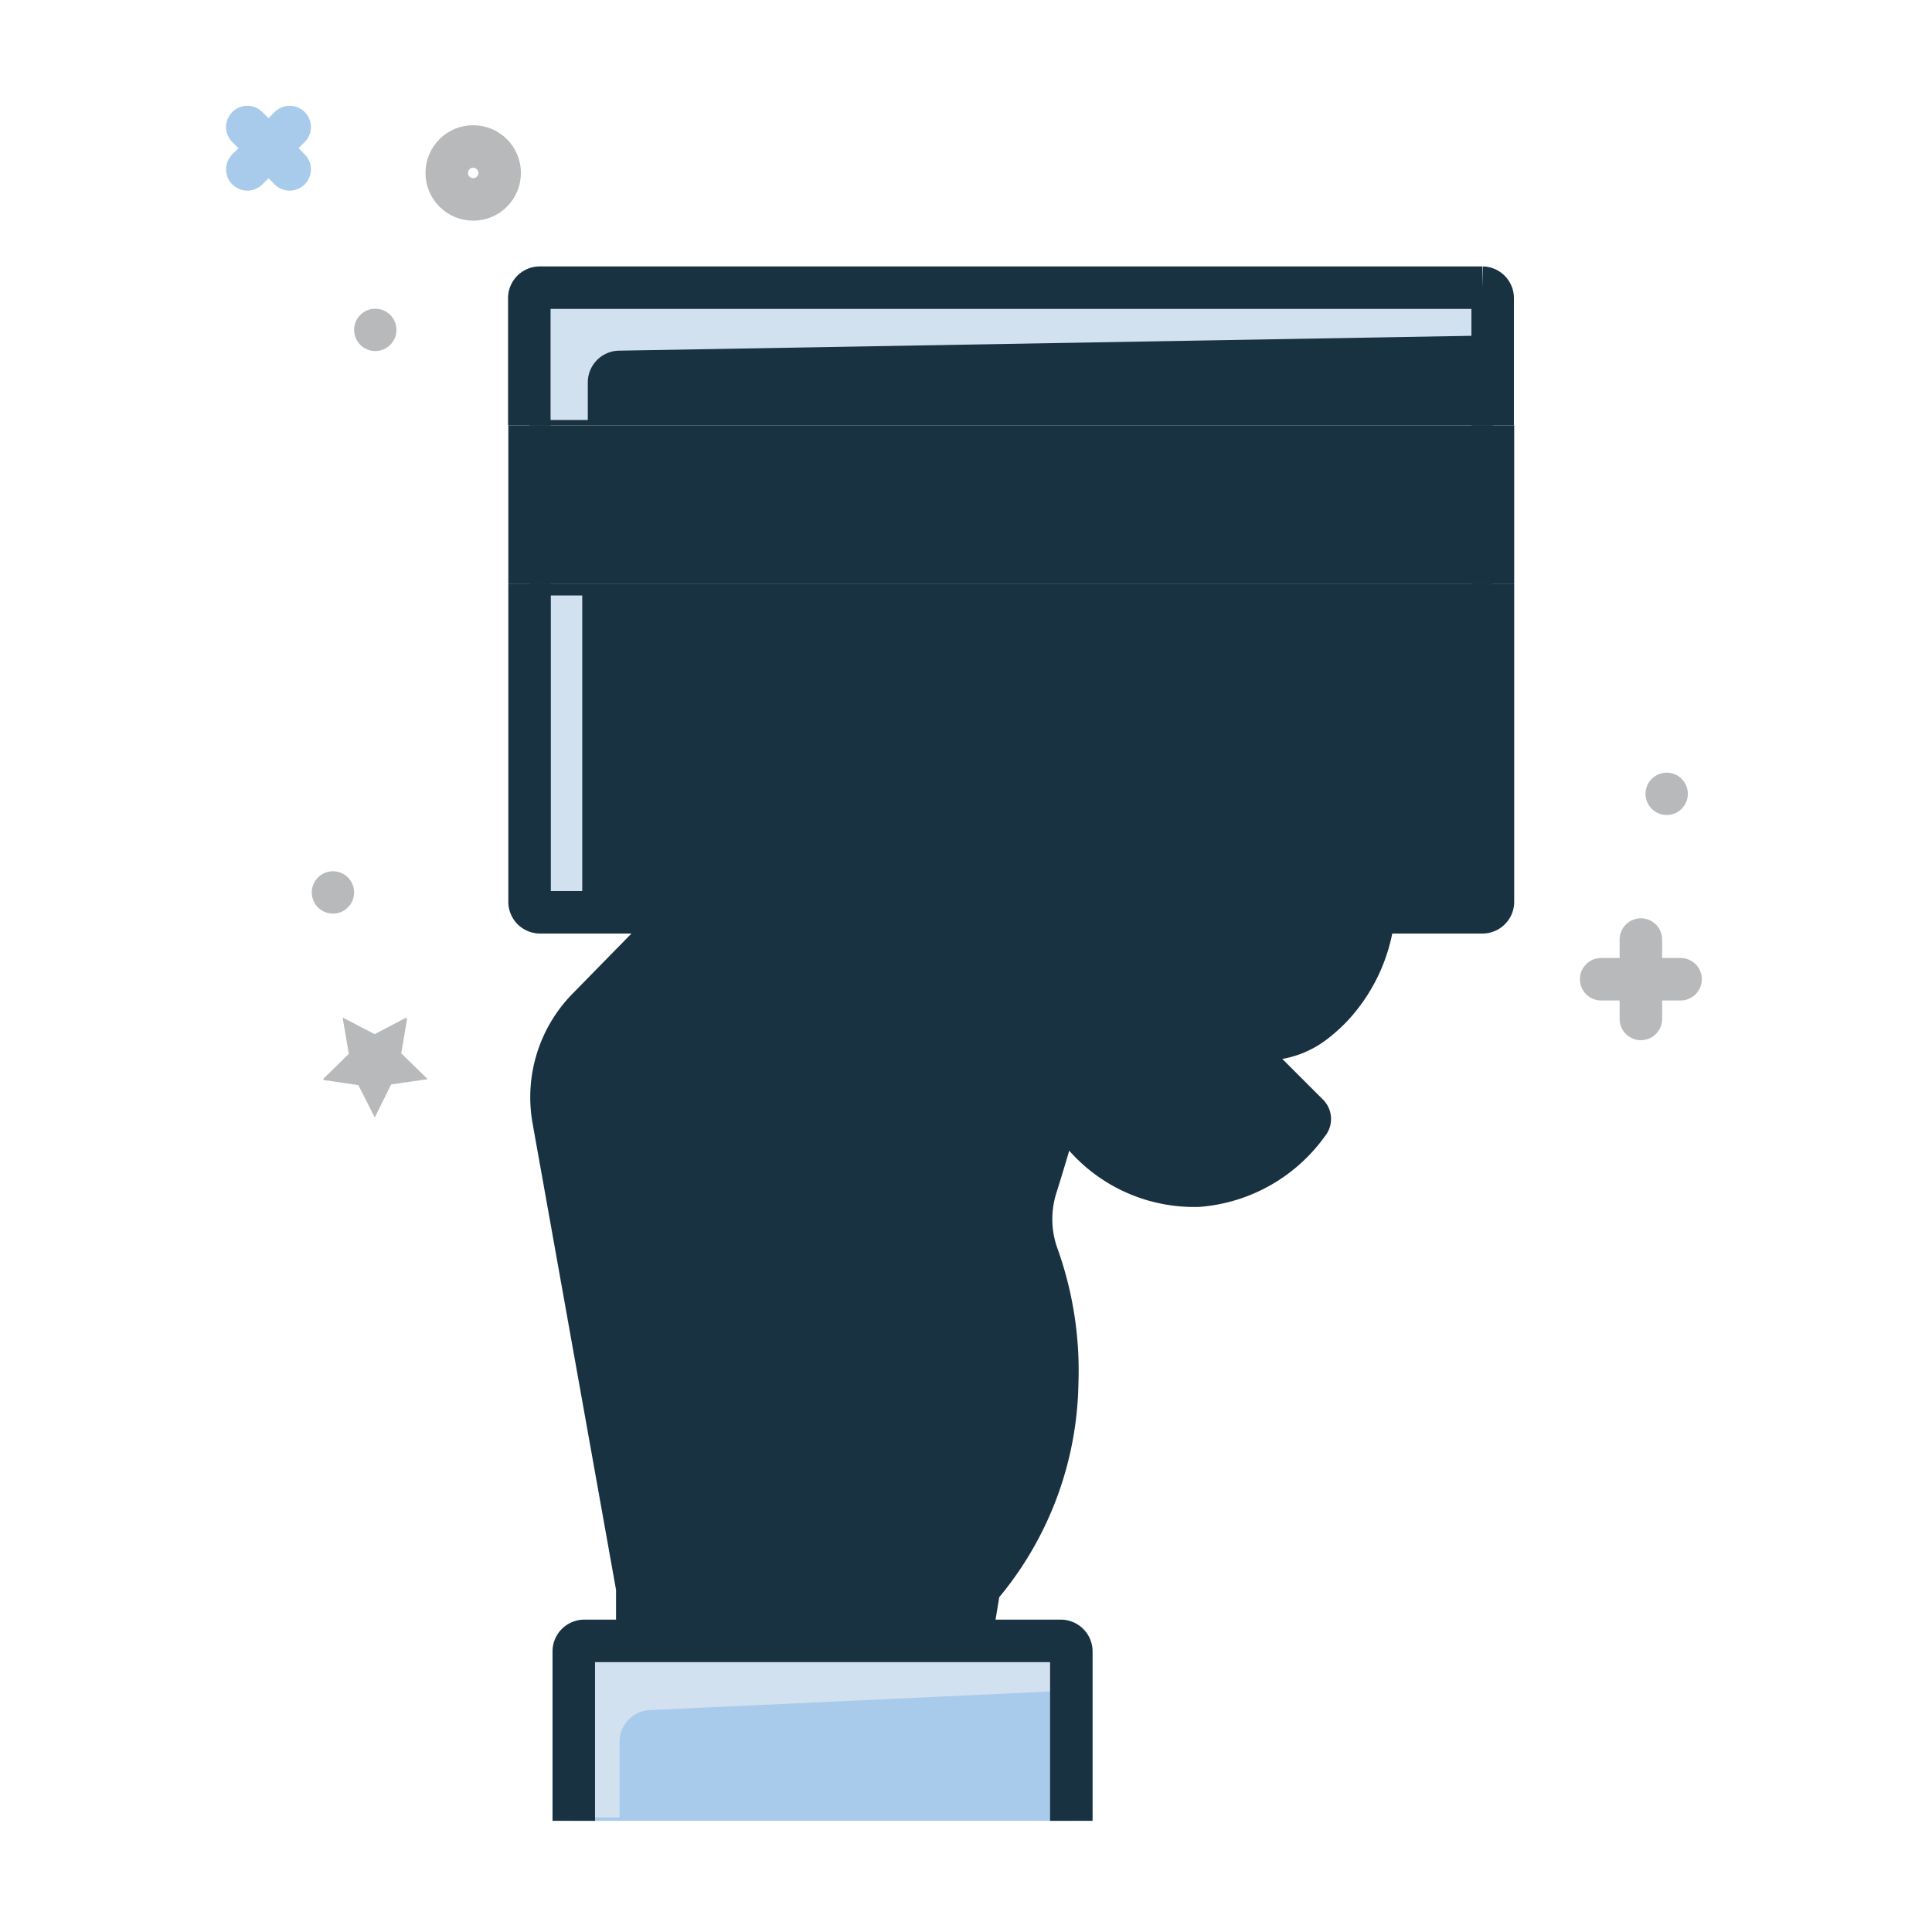 <!DOCTYPE svg PUBLIC "-//W3C//DTD SVG 1.1//EN" "http://www.w3.org/Graphics/SVG/1.1/DTD/svg11.dtd">
<!-- Uploaded to: SVG Repo, www.svgrepo.com, Transformed by: SVG Repo Mixer Tools -->
<svg width="800px" height="800px" viewBox="0 0 146 146" xmlns="http://www.w3.org/2000/svg" fill="#000000">
<g id="SVGRepo_bgCarrier" stroke-width="0"/>
<g id="SVGRepo_tracerCarrier" stroke-linecap="round" stroke-linejoin="round"/>
<g id="SVGRepo_iconCarrier">
<title>001-business</title>
<rect x="0.5" y="0.5" width="145" height="145" fill="none"/>
<polygon points="73.36 124 80.96 124 80.96 137.6 43.36 137.6 43.36 124 48.16 124 73.36 124" fill="#a8cbeb"/>
<path d="M98.81,84.26a0.46,0.46,0,0,1,0,.62,11.27,11.27,0,0,1-8.3,4.73,11,11,0,0,1-10.33-6.45c0.42-1.53.84-3.07,1.26-4.62h11.6Z" fill="#18324200"/>
<path d="M103.78,68.94v0.4A12,12,0,0,1,100.69,76a11.21,11.21,0,0,1-1.45,1.3,6.2,6.2,0,0,1-3.77,1.23h-14c0.88-3.22,1.74-6.44,2.66-9.6h19.62Z" fill="#18324200"/>
<path d="M84.15,68.94c-0.92,3.16-1.78,6.38-2.66,9.6-0.42,1.54-.83,3.09-1.26,4.62-0.62,2.18-1.25,4.35-1.92,6.48A8.15,8.15,0,0,0,78.44,95a25.71,25.71,0,0,1,1.45,9.51A24.35,24.35,0,0,1,74,120l-0.66,4H48.16v-4L41.83,84.62a9.57,9.57,0,0,1,2.6-8.42l6.72-6.86v-0.4H67.88l0.72,0.31L73.45,58a4.58,4.58,0,0,1,2.19-2.36,7.41,7.41,0,0,1,10.43,4.94,4.72,4.72,0,0,1-.14,2.6C85.31,65.06,84.72,67,84.15,68.94Z" fill="#18324200"/>
<path d="M82.29,55.74a7.5,7.5,0,0,0-6.65-.1A4.58,4.58,0,0,0,73.45,58L68.6,69.25l-0.72-.31H40.79a0.79,0.79,0,0,1-.77-0.8v-24h72.8v24a0.79,0.79,0,0,1-.77.8H84.15c0.57-1.94,1.16-3.87,1.78-5.75a4.72,4.72,0,0,0,.14-2.6A7.51,7.51,0,0,0,82.29,55.74Z" fill="#18324200"/>
<rect x="40.02" y="32.14" width="72.8" height="12" fill="#18324200"/>
<path d="M112.82,22.54v9.6H40v-9.6a0.79,0.79,0,0,1,.77-0.8h71.26A0.79,0.79,0,0,1,112.82,22.54Z" fill="#18324200"/>
<path d="M51.15,69.34L44.43,76.2a9.57,9.57,0,0,0-2.6,8.42L48.16,120v4" fill="none" stroke="#183242" stroke-miterlimit="10" stroke-width="3.212"/>
<path d="M58.49,92.74L68.6,69.25,73.45,58a4.58,4.58,0,0,1,2.19-2.36,7.41,7.41,0,0,1,10.43,4.94,4.72,4.72,0,0,1-.14,2.6c-0.62,1.88-1.22,3.81-1.78,5.75-0.92,3.16-1.78,6.38-2.66,9.6-0.42,1.54-.83,3.09-1.26,4.62-0.62,2.18-1.25,4.35-1.92,6.48A8.15,8.15,0,0,0,78.44,95a25.71,25.71,0,0,1,1.45,9.51A24.35,24.35,0,0,1,74,120l-0.66,4" fill="none" stroke="#183242" stroke-linecap="round" stroke-miterlimit="10" stroke-width="3.212"/>
<path d="M81.22,78.54H95.47a6.2,6.2,0,0,0,3.77-1.23,11.21,11.21,0,0,0,1.45-1.3,12,12,0,0,0,3.09-6.66" fill="none" stroke="#183242" stroke-miterlimit="10" stroke-width="3.212"/>
<path d="M80.12,82.94a1.39,1.39,0,0,0,.11.22A11,11,0,0,0,90.56,89.6a11.27,11.27,0,0,0,8.3-4.73,0.46,0.46,0,0,0,0-.62l-5.72-5.72" fill="none" stroke="#183242" stroke-miterlimit="10" stroke-width="3.212"/>
<path d="M112.82,44.14v24a0.79,0.79,0,0,1-.77.8H84.15" fill="none" stroke="#183242" stroke-miterlimit="10" stroke-width="3.212"/>
<line x1="65.22" y1="51.14" x2="71.62" y2="51.14" fill="none" stroke="#183242" stroke-linecap="round" stroke-miterlimit="10" stroke-width="3.212"/>
<line x1="81.22" y1="51.14" x2="86.82" y2="51.14" fill="none" stroke="#183242" stroke-linecap="round" stroke-miterlimit="10" stroke-width="3.212"/>
<line x1="95.62" y1="51.14" x2="102.02" y2="51.14" fill="none" stroke="#183242" stroke-linecap="round" stroke-miterlimit="10" stroke-width="3.212"/>
<line x1="50.82" y1="51.14" x2="57.22" y2="51.14" fill="none" stroke="#183242" stroke-linecap="round" stroke-miterlimit="10" stroke-width="3.212"/>
<line x1="50.82" y1="59.34" x2="64.42" y2="59.34" fill="none" stroke="#183242" stroke-linecap="round" stroke-miterlimit="10" stroke-width="3.212"/>
<path d="M44,68.53V45H40V68.53C40,69,41.17,69,41.59,69h4C45.17,69,44,69,44,68.53Z" fill="#d2e1ef"/>
<path d="M46.78,26.5l66.44-1.16v-2c0-.44.06-0.4-0.37-0.4H41.59c-0.42,0-1.17,0-1.17.4v8.4h4V28.9A2.4,2.4,0,0,1,46.78,26.5Z" fill="#d2e1ef"/>
<path d="M40,32.14v-9.6a0.79,0.79,0,0,1,.77-0.8h71.26a0.79,0.79,0,0,1,.77.8v9.6" fill="none" stroke="#183242" stroke-miterlimit="10" stroke-width="3.212"/>
<path d="M67.88,68.94H40.79a0.79,0.79,0,0,1-.77-0.8v-24" fill="none" stroke="#183242" stroke-miterlimit="10" stroke-width="3.212"/>
<line x1="40.02" y1="44.14" x2="40.02" y2="32.14" fill="none" stroke="#183242" stroke-miterlimit="10" stroke-width="3.212"/>
<line x1="112.82" y1="32.14" x2="112.82" y2="44.14" fill="none" stroke="#183242" stroke-miterlimit="10" stroke-width="3.212"/>
<path d="M49.11,129.23l32.11-1.49v-4H43.62v13.6h3.2v-5.71A2.4,2.4,0,0,1,49.11,129.23Z" fill="#d2e1ef"/>
<path d="M43.36,137.6V124.8a0.8,0.8,0,0,1,.8-0.8h36a0.8,0.8,0,0,1,.8.8v12.8" fill="none" stroke="#183242" stroke-miterlimit="10" stroke-width="3.212"/>
<circle cx="35.76" cy="13.07" r="2" fill="none" stroke="#b8b9ba" stroke-linecap="round" stroke-miterlimit="10" stroke-width="3.212"/>
<circle cx="28.36" cy="24.93" r="1.6" fill="#b8b9ba"/>
<line x1="18.69" y1="9.6" x2="21.89" y2="12.8" fill="none" stroke="#a8cbeb" stroke-linecap="round" stroke-miterlimit="10" stroke-width="3.212"/>
<line x1="21.89" y1="9.6" x2="18.69" y2="12.8" fill="none" stroke="#a8cbeb" stroke-linecap="round" stroke-miterlimit="10" stroke-width="3.212"/>
<line x1="124" y1="71" x2="124" y2="77" fill="none" stroke="#b8b9ba" stroke-linecap="round" stroke-miterlimit="10" stroke-width="3.212"/>
<line x1="127" y1="74" x2="121" y2="74" fill="none" stroke="#b8b9ba" stroke-linecap="round" stroke-miterlimit="10" stroke-width="3.212"/>
<circle cx="125.95" cy="59.99" r="1.6" fill="#b8b9ba"/>
<path d="M28.31,78.15l2.33-1.22a0.08,0.08,0,0,1,.12.08l-0.44,2.59,2,1.95-2.76.4-1.24,2.5L27.08,82l-2.6-.38a0.08,0.08,0,0,1,0-.14l1.88-1.84-0.47-2.75Z" fill="#b8b9ba"/>
<circle cx="25.16" cy="67.44" r="1.6" fill="#b8b9ba"/>
</g>
</svg>